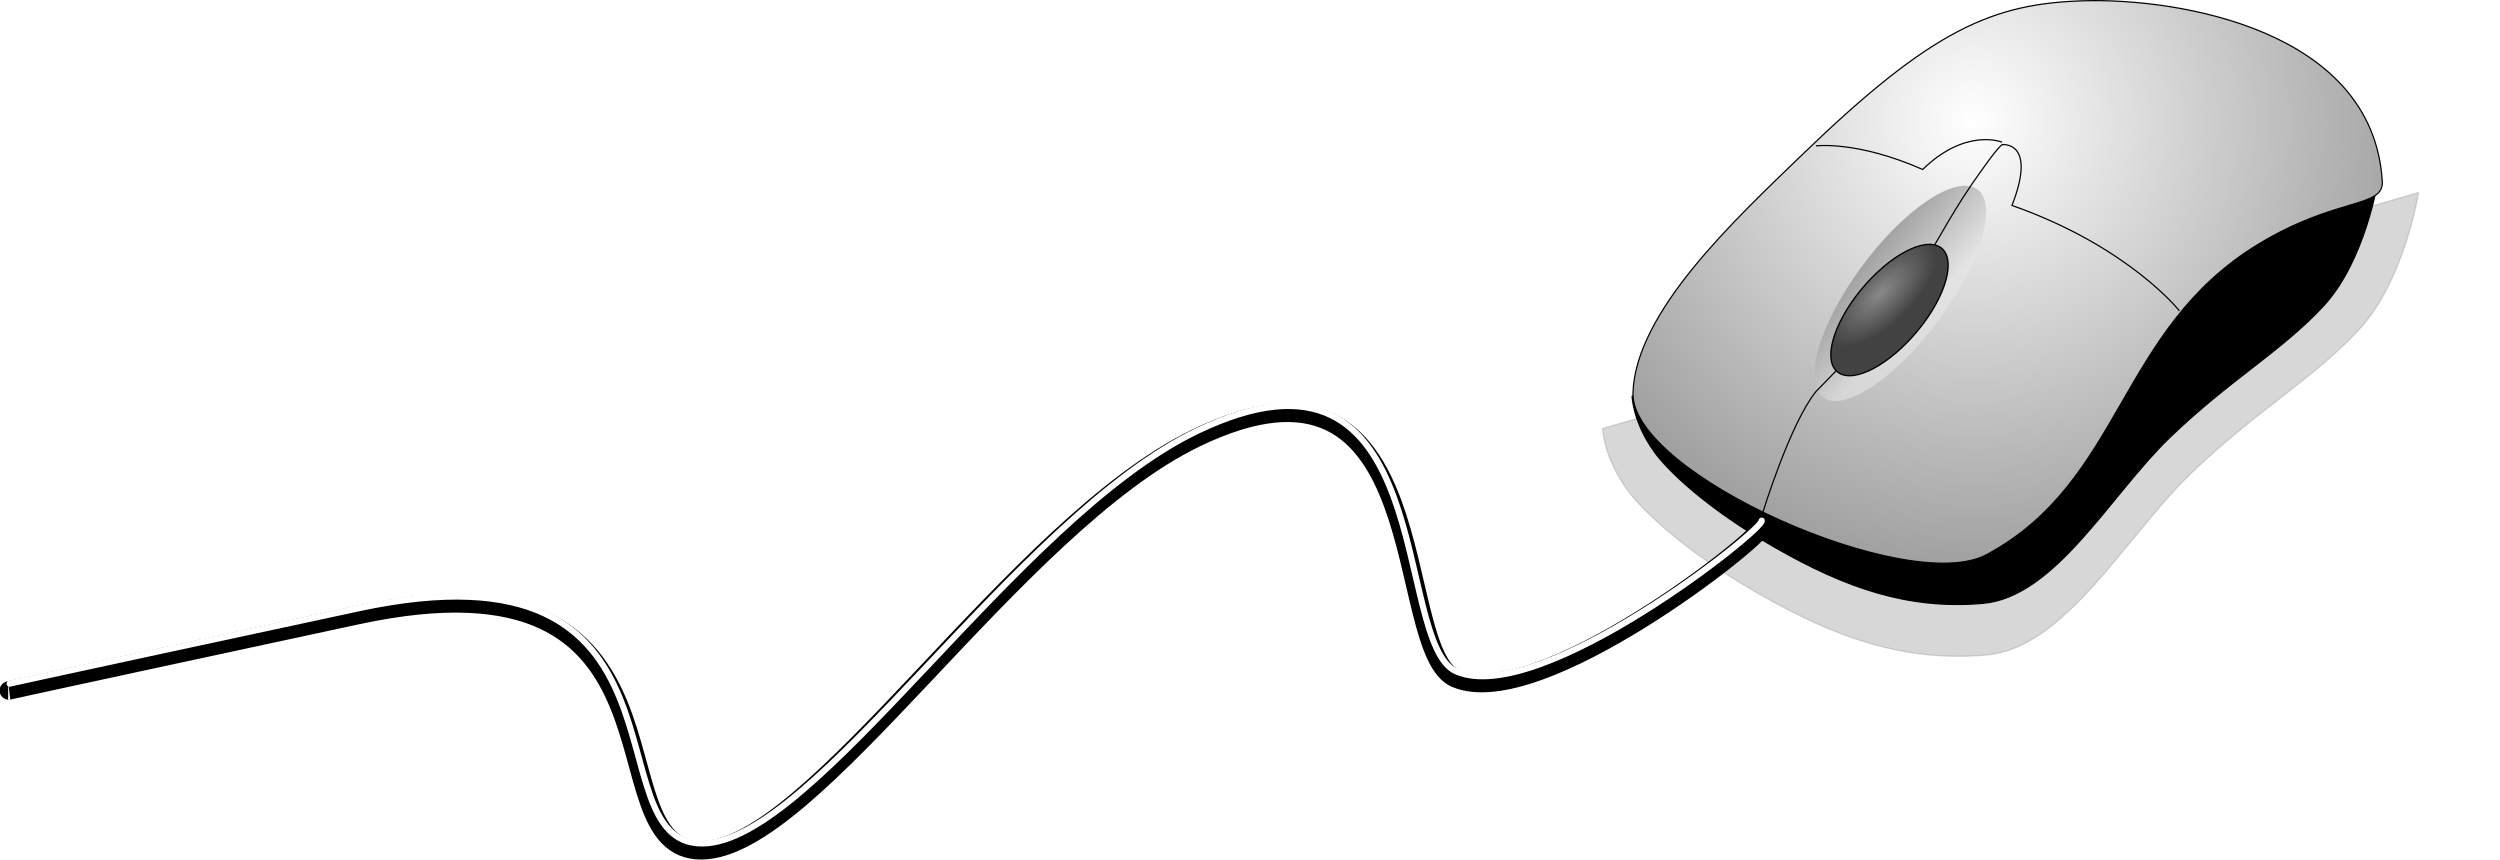 <?xml version="1.0" encoding="UTF-8" standalone="no"?>
<!-- Created with Inkscape (http://www.inkscape.org/) -->

<svg
   xmlns:dc="http://purl.org/dc/elements/1.1/"
   xmlns:cc="http://creativecommons.org/ns#"
   xmlns:rdf="http://www.w3.org/1999/02/22-rdf-syntax-ns#"
   xmlns:svg="http://www.w3.org/2000/svg"
   xmlns="http://www.w3.org/2000/svg"
   xmlns:xlink="http://www.w3.org/1999/xlink"
   xmlns:sodipodi="http://sodipodi.sourceforge.net/DTD/sodipodi-0.dtd"
   xmlns:inkscape="http://www.inkscape.org/namespaces/inkscape"
   width="2035.654"
   height="699.871"
   id="svg2"
   version="1.1"
   inkscape:version="0.48.3.1 r9886"
   sodipodi:docname="New document 1">
  <defs
     id="defs4">
    <linearGradient
       id="linearGradient4163">
      <stop
         style="stop-color:#898989;stop-opacity:1;"
         offset="0"
         id="stop4165" />
      <stop
         style="stop-color:#424242;stop-opacity:1;"
         offset="1"
         id="stop4167" />
    </linearGradient>
    <linearGradient
       id="linearGradient4127">
      <stop
         style="stop-color:#e7e7e7;stop-opacity:1"
         offset="0"
         id="stop4129" />
      <stop
         style="stop-color:#767676;stop-opacity:1"
         offset="1"
         id="stop4131" />
    </linearGradient>
    <radialGradient
       gradientTransform="scale(0.678,1.475)"
       spreadMethod="reflect"
       fy="181.62"
       fx="193.401"
       r="68.141"
       cy="181.62"
       cx="193.401"
       id="radialGradient656"
       xlink:href="#linearGradient650"
       gradientUnits="userSpaceOnUse" />
    <radialGradient
       spreadMethod="reflect"
       fy="170.144"
       fx="85.528"
       r="252.083"
       cy="170.144"
       cx="85.528"
       id="radialGradient654"
       xlink:href="#linearGradient650"
       gradientTransform="scale(0.73,1.371)"
       gradientUnits="userSpaceOnUse" />
    <linearGradient
       id="linearGradient649"
       xlink:href="#linearGradient650" />
    <radialGradient
       spreadMethod="reflect"
       fy="168.12"
       fx="159.491"
       r="30.638"
       cy="168.12"
       cx="159.491"
       id="radialGradient644"
       xlink:href="#linearGradient646"
       gradientTransform="scale(0.664,1.507)"
       gradientUnits="userSpaceOnUse" />
    <linearGradient
       gradientUnits="userSpaceOnUse"
       spreadMethod="reflect"
       x1="193.629"
       y1="161.647"
       x2="193.628"
       y2="162.417"
       id="linearGradient643"
       xlink:href="#linearGradient640"
       gradientTransform="scale(0.664,1.507)" />
    <linearGradient
       id="linearGradient640">
      <stop
         id="stop641"
         offset="0"
         style="stop-color:#333333;stop-opacity:1;" />
      <stop
         id="stop642"
         offset="1"
         style="stop-color:#ffffff;stop-opacity:1;" />
    </linearGradient>
    <linearGradient
       id="linearGradient646">
      <stop
         id="stop647"
         offset="0"
         style="stop-color:#b3b3eb;stop-opacity:0;" />
      <stop
         id="stop648"
         offset="1"
         style="stop-color:#000000;stop-opacity:1;" />
    </linearGradient>
    <linearGradient
       id="linearGradient650">
      <stop
         id="stop651"
         offset="0"
         style="stop-color:#ffffff;stop-opacity:1;" />
      <stop
         id="stop652"
         offset="1"
         style="stop-color:#333333;stop-opacity:1;" />
    </linearGradient>
    <linearGradient
       inkscape:collect="always"
       xlink:href="#linearGradient4127"
       id="linearGradient4133"
       x1="416.768"
       y1="624.35"
       x2="425.541"
       y2="563.647"
       gradientUnits="userSpaceOnUse" />
    <radialGradient
       inkscape:collect="always"
       xlink:href="#linearGradient650"
       id="radialGradient4161"
       cx="995.515"
       cy="476.147"
       fx="995.515"
       fy="476.147"
       r="305.592"
       gradientTransform="matrix(-0.728,2.46,-2.481,-0.734,2901.831,-1580.048)"
       gradientUnits="userSpaceOnUse" />
    <radialGradient
       inkscape:collect="always"
       xlink:href="#linearGradient4163"
       id="radialGradient4169"
       cx="263.01"
       cy="653.04"
       fx="263.01"
       fy="653.04"
       r="25.754"
       gradientTransform="matrix(0.901,0.096,-0.188,1.971,148.712,-662.864)"
       gradientUnits="userSpaceOnUse" />
    <filter
       inkscape:collect="always"
       id="filter4235"
       color-interpolation-filters="sRGB">
      <feGaussianBlur
         inkscape:collect="always"
         stdDeviation="2.229"
         id="feGaussianBlur4237" />
    </filter>
    <filter
       inkscape:collect="always"
       id="filter4259"
       x="-0.084"
       width="1.168"
       y="-0.147"
       height="1.295"
       color-interpolation-filters="sRGB">
      <feGaussianBlur
         inkscape:collect="always"
         stdDeviation="23.2"
         id="feGaussianBlur4261" />
    </filter>
  </defs>
  <sodipodi:namedview
     id="base"
     pagecolor="#ffffff"
     bordercolor="#666666"
     borderopacity="1.0"
     inkscape:pageopacity="0.0"
     inkscape:pageshadow="2"
     inkscape:zoom="0.35"
     inkscape:cx="661.87074"
     inkscape:cy="209.36581"
     inkscape:document-units="px"
     inkscape:current-layer="layer1"
     showgrid="false"
     fit-margin-top="0"
     fit-margin-left="0"
     fit-margin-right="10"
     fit-margin-bottom="0"
     inkscape:window-width="1600"
     inkscape:window-height="844"
     inkscape:window-x="0"
     inkscape:window-y="27"
     inkscape:window-maximized="1" />
  <g
     inkscape:label="Layer 1"
     inkscape:groupmode="layer"
     id="layer1"
     transform="translate(610.944,-421.41)">
    <path
       style="opacity:0.395;fill:#000000;fill-opacity:1;stroke:#000000;stroke-width:1.094px;stroke-linecap:butt;stroke-linejoin:miter;stroke-opacity:1;filter:url(#filter4259)"
       d="m 1358.361,578.219 c 0,0 -11.072,71.319 -48.578,111.755 -37.506,40.437 -84.657,66.5 -137.472,117.704 C 1119.495,858.883 1070.707,949.232 1006.341,954.784 939.446,960.554 883.692,940.663 821.809,905.302 759.926,869.94 725.446,836.073 713.928,820.035 694.402,792.848 694.037,770.308 694.037,770.308 z"
       id="path3351-4"
       inkscape:connector-curvature="0"
       sodipodi:nodetypes="czzssscc" />
    <path
       style="fill:#000000;fill-opacity:1;stroke:#000000;stroke-width:1px;stroke-linecap:butt;stroke-linejoin:miter;stroke-opacity:1"
       d="m 1325.32,568.499 c 0,0 -10.121,65.194 -44.407,102.158 -34.285,36.964 -77.387,60.789 -125.667,107.596 -48.28,46.807 -92.879,129.397 -151.717,134.473 -61.15,5.275 -112.116,-12.908 -168.685,-45.233 -56.569,-32.325 -88.088,-63.284 -98.617,-77.945 -17.849,-24.852 -18.183,-45.457 -18.183,-45.457 z"
       id="path3351"
       inkscape:connector-curvature="0"
       sodipodi:nodetypes="czzssscc" />
    <path
       style="fill:url(#radialGradient4161);fill-opacity:1;stroke:#000000;stroke-width:1px;stroke-linecap:butt;stroke-linejoin:miter;stroke-opacity:1"
       d="m 718.724,741.235 c 2.182,-65.921 82.562,-140.499 137.886,-193.949 106.393,-102.79 155.563,-123.239 230.315,-125.259 74.751,-2.02 234.265,23.076 241.932,146.977 1.366,22.069 -36.748,12.42 -100.51,51.013 C 1113.188,689.717 1117.916,813.226 1006.617,873.06 942.826,907.354 716.541,807.156 718.724,741.235 z"
       id="path3349"
       inkscape:connector-curvature="0"
       sodipodi:nodetypes="zsssssz" />
    <path
       sodipodi:type="arc"
       style="opacity:0.588;fill:url(#linearGradient4133);fill-opacity:1"
       id="path4125"
       sodipodi:cx="409.61685"
       sodipodi:cy="601.3291"
       sodipodi:rx="102.64"
       sodipodi:ry="36.479137"
       d="m 512.257,601.329 c 0,20.147 -45.953,36.479 -102.64,36.479 -56.687,0 -102.64,-16.332 -102.64,-36.479 0,-20.147 45.953,-36.479 102.64,-36.479 56.687,0 102.64,16.332 102.64,36.479 z"
       transform="matrix(0.604,-0.83,0.889,0.558,154.352,664.741)" />
    <path
       style="fill:none;stroke:#000000;stroke-width:1px;stroke-linecap:butt;stroke-linejoin:miter;stroke-opacity:1"
       d="m 824.284,839.22 c 0,0 22.223,-72.731 43.437,-98.995 97.985,-98.995 87.883,-115.157 135.36,-180.817 17.173,-24.244 17.173,-20.203 17.173,-20.203 0,0 27.356,-2.334 7.071,49.497 95.049,33.404 136.371,85.863 136.371,85.863 l 0,0"
       id="path4121"
       inkscape:connector-curvature="0"
       sodipodi:nodetypes="ccccccc" />
    <path
       style="fill:none;stroke:#000000;stroke-width:1px;stroke-linecap:butt;stroke-linejoin:miter;stroke-opacity:1"
       d="m 1019.244,537.184 c 0,0 -29.294,-12.122 -64.65,22.223 -53.353,-23.587 -86.873,-19.193 -86.873,-19.193"
       id="path4123"
       inkscape:connector-curvature="0"
       sodipodi:nodetypes="ccc" />
    <path
       sodipodi:type="arc"
       style="fill:url(#radialGradient4169);fill-opacity:1;stroke:#000000;stroke-opacity:1"
       id="path4135"
       sodipodi:cx="275.77164"
       sodipodi:cy="655.87732"
       sodipodi:rx="25.253813"
       sodipodi:ry="59.093925"
       d="m 301.022,654.961 c 0.216,32.633 -10.914,59.497 -24.859,60.003 -13.946,0.506 -25.426,-25.538 -25.642,-58.171 -0.216,-32.633 10.914,-59.497 24.859,-60.003 13.933,-0.505 25.407,25.491 25.642,58.092"
       sodipodi:start="6.2676822"
       sodipodi:end="12.549539"
       transform="matrix(0.898,0.679,-0.711,0.857,1146.28,-75.465)"
       sodipodi:open="true" />
    <path
       style="fill:none;stroke:#000000;stroke-width:15;stroke-linecap:butt;stroke-linejoin:miter;stroke-miterlimit:4;stroke-opacity:1;stroke-dasharray:none"
       d="M 822.857,850.934 C 825.071,857.945 642.5,1002.897 574.286,973.791 521.318,951.19 561.429,682.362 362.857,778.076 214.866,849.41 51.429,1113.791 -40,1113.791 c -91.429,0 5.714,-252.857 -280,-191.429 -285.714,61.429 -284.286,61.429 -284.286,61.429 l 0,0"
       id="path4171"
       inkscape:connector-curvature="0"
       sodipodi:nodetypes="csssscc" />
    <path
       style="fill:none;stroke:#ffffff;stroke-width:5;stroke-linecap:round;stroke-linejoin:miter;stroke-miterlimit:4;stroke-opacity:1;stroke-dasharray:none;filter:url(#filter4235)"
       d="m 823.562,845.34 c 2.214,7.012 -180.357,151.964 -248.571,122.857 -52.967,-22.601 -12.857,-291.429 -211.429,-195.714 -147.991,71.334 -311.429,335.714 -402.857,335.714 -91.429,0 5.714,-252.857 -280,-191.429 -285.714,61.429 -284.286,61.429 -284.286,61.429 l 0,0"
       id="path4171-5"
       inkscape:connector-curvature="0"
       sodipodi:nodetypes="csssscc" />
  </g>
</svg>
